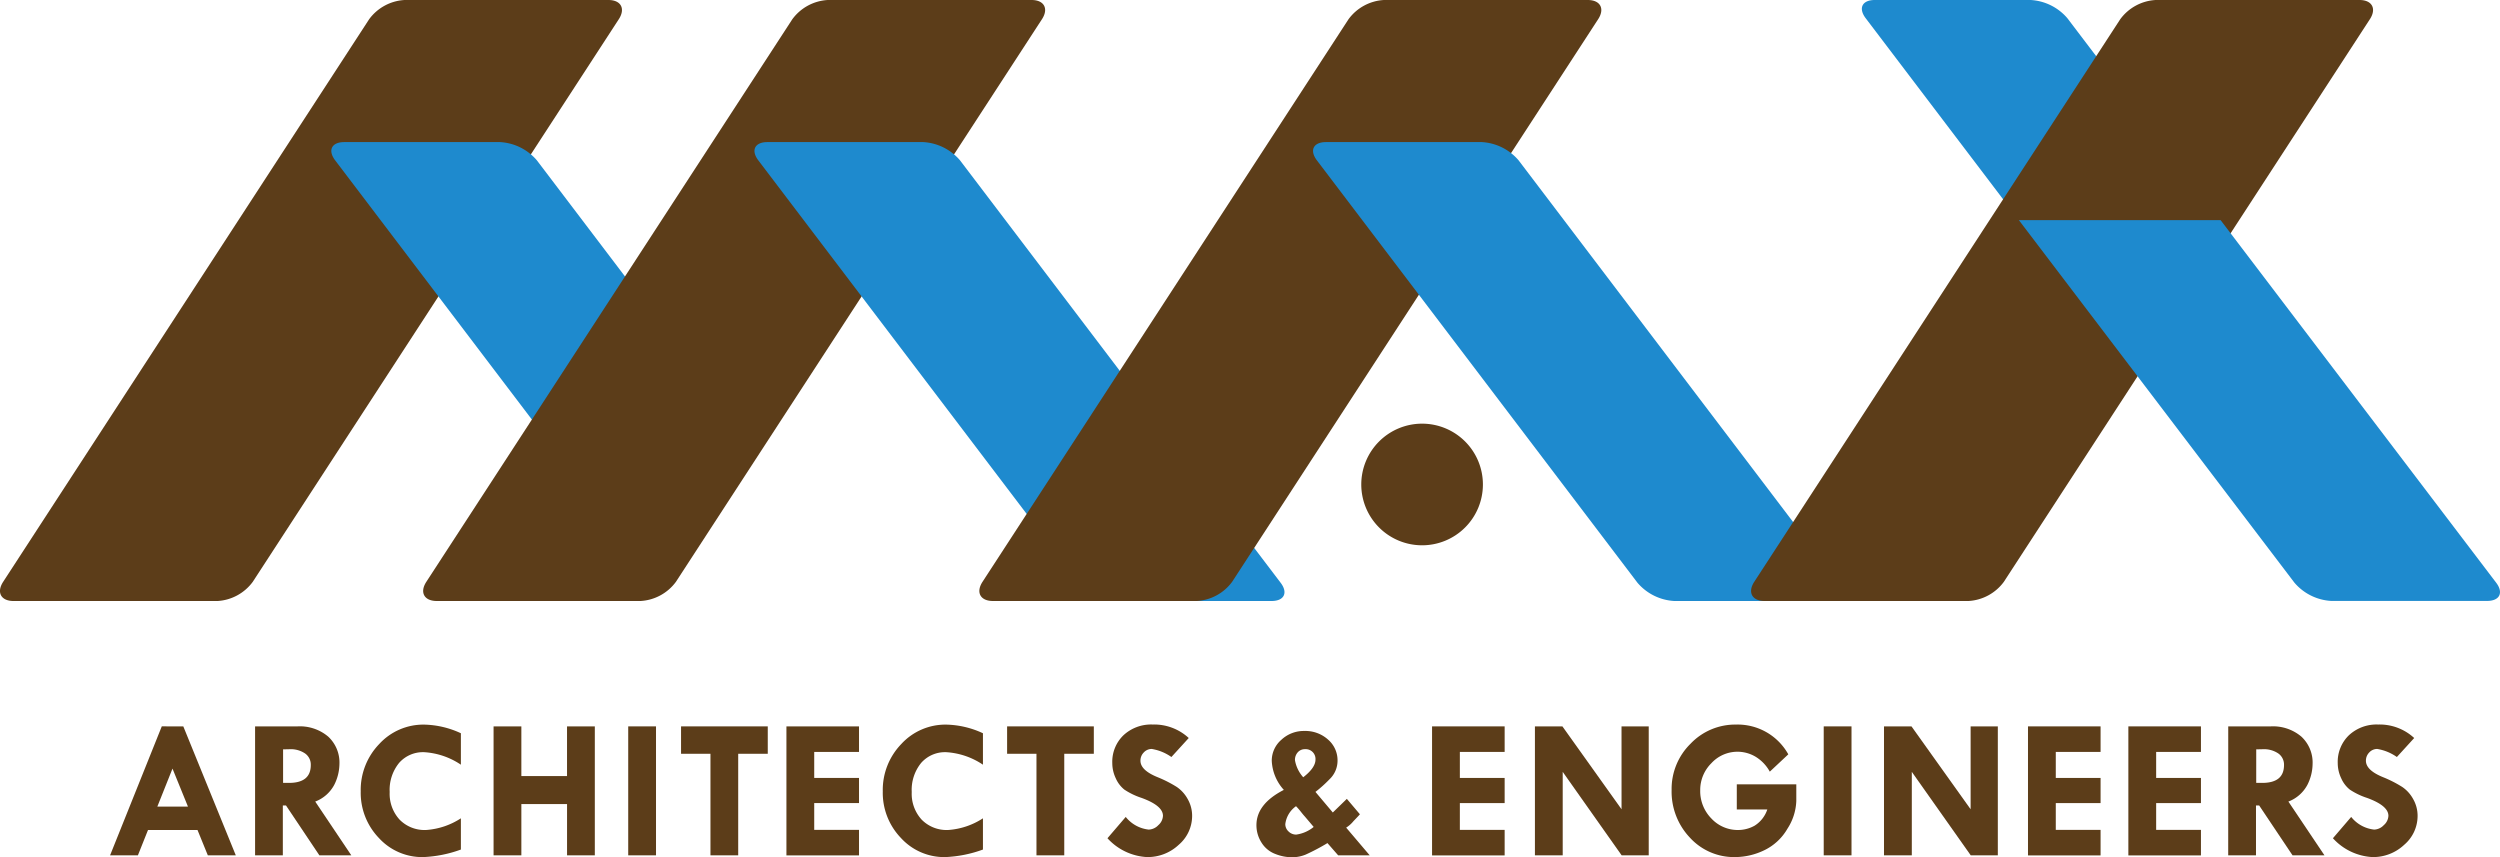 <svg xmlns="http://www.w3.org/2000/svg" xmlns:xlink="http://www.w3.org/1999/xlink" width="139.975" height="48" viewBox="0 0 139.975 48"><defs><style>.a{fill:none;}.b{fill:#5c3d19;}.c{clip-path:url(#a);}.d{fill:#1e8ace;}</style><clipPath id="a"><rect class="a" width="139.975" height="48"/></clipPath></defs><g transform="translate(0 0)"><path class="b" d="M13.895,71l.866,2.128H13.046Zm-.6-2.365L10.4,75.856h1.558l.566-1.419h2.771l.578,1.419h1.566L14.5,68.636Z" transform="translate(-4.237 -27.966)"/><g transform="translate(0 0)"><g class="c"><path class="b" d="M24.1,68.636h2.378a2.458,2.458,0,0,1,1.715.572,1.981,1.981,0,0,1,.63,1.544,2.659,2.659,0,0,1-.289,1.154,2.018,2.018,0,0,1-1.066.94l2.02,3.01H27.7L25.83,73.063h-.176v2.793H24.1Zm1.568,1.287V71.8H26q1.219,0,1.219-1a.765.765,0,0,0-.317-.646,1.433,1.433,0,0,0-.881-.239Z" transform="translate(-9.818 -27.966)"/><path class="b" d="M39.692,68.953v1.76a4.135,4.135,0,0,0-2.051-.7,1.776,1.776,0,0,0-1.408.6,2.39,2.39,0,0,0-.528,1.628,2.145,2.145,0,0,0,.555,1.548,1.959,1.959,0,0,0,1.485.58,4.069,4.069,0,0,0,1.947-.654v1.749a6.97,6.97,0,0,1-2.117.423,3.286,3.286,0,0,1-2.474-1.07,3.646,3.646,0,0,1-1.017-2.609,3.7,3.7,0,0,1,1.037-2.653,3.354,3.354,0,0,1,2.521-1.086,5.1,5.1,0,0,1,2.051.484" transform="translate(-13.887 -27.898)"/><path class="b" d="M46.638,68.636h1.556v2.783h2.557V68.636h1.556v7.22H50.752v-2.87H48.194v2.87H46.638Z" transform="translate(-19.003 -27.966)"/><rect class="b" width="1.556" height="7.22" transform="translate(35.174 40.67)"/><path class="b" d="M64.353,68.636h4.855V70.17H67.553v5.686H66V70.17H64.353Z" transform="translate(-26.221 -27.966)"/><path class="b" d="M74.31,68.636h4.064v1.43H75.866v1.457h2.508v1.408H75.866v1.5h2.508v1.43H74.31Z" transform="translate(-30.278 -27.966)"/><path class="b" d="M89.022,68.953v1.76a4.135,4.135,0,0,0-2.051-.7,1.776,1.776,0,0,0-1.408.6,2.39,2.39,0,0,0-.528,1.628,2.145,2.145,0,0,0,.555,1.548,1.959,1.959,0,0,0,1.485.58,4.069,4.069,0,0,0,1.947-.654v1.749a6.97,6.97,0,0,1-2.117.423,3.286,3.286,0,0,1-2.474-1.07,3.646,3.646,0,0,1-1.017-2.609,3.7,3.7,0,0,1,1.037-2.653,3.354,3.354,0,0,1,2.521-1.086,5.1,5.1,0,0,1,2.051.484" transform="translate(-33.987 -27.898)"/><path class="b" d="M95.161,68.636h4.855V70.17H98.361v5.686H96.805V70.17H95.161Z" transform="translate(-38.773 -27.966)"/><path class="b" d="M109.193,69.222l-.968,1.061a2.657,2.657,0,0,0-1.1-.451.6.6,0,0,0-.446.195.648.648,0,0,0-.187.465q0,.533.968.924a6.751,6.751,0,0,1,1.072.548,1.957,1.957,0,0,1,.608.679,1.887,1.887,0,0,1,.245.94,2.124,2.124,0,0,1-.751,1.616,2.537,2.537,0,0,1-1.773.687,3.222,3.222,0,0,1-2.216-1.055l1.023-1.193a1.9,1.9,0,0,0,1.286.709.772.772,0,0,0,.539-.249.73.73,0,0,0,.259-.524q0-.565-1.193-1a3.946,3.946,0,0,1-.968-.466,1.668,1.668,0,0,1-.481-.633,1.98,1.98,0,0,1-.195-.85,2.064,2.064,0,0,1,.627-1.561,2.273,2.273,0,0,1,1.639-.6,2.85,2.85,0,0,1,2.012.753" transform="translate(-42.638 -27.898)"/><path class="b" d="M122.03,72.485,123,73.636l.786-.764.731.863q-.022.033-.36.385a1.652,1.652,0,0,1-.409.363l1.318,1.551H123.3l-.6-.686a11.573,11.573,0,0,1-1.215.642,2.021,2.021,0,0,1-.776.153,2.572,2.572,0,0,1-.94-.19,1.548,1.548,0,0,1-.765-.638,1.8,1.8,0,0,1-.28-.971q0-1.188,1.534-1.974a2.588,2.588,0,0,1-.676-1.633,1.542,1.542,0,0,1,.536-1.171,1.833,1.833,0,0,1,1.289-.495,1.9,1.9,0,0,1,1.325.481,1.534,1.534,0,0,1,.533,1.185,1.434,1.434,0,0,1-.447,1.036,7.293,7.293,0,0,1-.793.712m-.6,1.365c-.022-.022-.091-.1-.207-.248s-.209-.249-.278-.319a1.436,1.436,0,0,0-.6,1.007.551.551,0,0,0,.181.407.6.6,0,0,0,.429.176,1.956,1.956,0,0,0,.979-.429Zm-.081-2.187q.686-.533.686-.99a.549.549,0,0,0-.583-.583.529.529,0,0,0-.407.173.63.63,0,0,0-.159.443,1.913,1.913,0,0,0,.463.957" transform="translate(-48.376 -28.144)"/><path class="b" d="M135.316,68.636h4.064v1.43h-2.508v1.457h2.508v1.408h-2.508v1.5h2.508v1.43h-4.064Z" transform="translate(-55.135 -27.966)"/><path class="b" d="M149.882,68.636h1.523v7.22h-1.516l-3.3-4.674v4.674h-1.556v-7.22h1.539l3.311,4.641Z" transform="translate(-59.093 -27.966)"/><path class="b" d="M164.482,70.135l-1.034.968a2.228,2.228,0,0,0-.8-.838,1.981,1.981,0,0,0-2.472.366,2.109,2.109,0,0,0-.624,1.518,2.183,2.183,0,0,0,.624,1.575,2.015,2.015,0,0,0,1.5.646,1.9,1.9,0,0,0,.921-.242,1.708,1.708,0,0,0,.712-.908H161.6V71.813h3.332v.934a3.047,3.047,0,0,1-.495,1.548,3,3,0,0,1-1.3,1.209,3.786,3.786,0,0,1-1.633.382,3.342,3.342,0,0,1-2.524-1.083,3.74,3.74,0,0,1-1.029-2.678,3.545,3.545,0,0,1,1.059-2.585,3.453,3.453,0,0,1,2.549-1.073,3.244,3.244,0,0,1,2.925,1.666" transform="translate(-64.357 -27.898)"/><rect class="b" width="1.556" height="7.22" transform="translate(102.11 40.67)"/><path class="b" d="M182.87,68.636h1.523v7.22h-1.516l-3.3-4.674v4.674H178.02v-7.22h1.539l3.311,4.641Z" transform="translate(-72.535 -27.966)"/><path class="b" d="M191.625,68.636h4.064v1.43h-2.508v1.457h2.508v1.408h-2.508v1.5h2.508v1.43h-4.064Z" transform="translate(-78.078 -27.966)"/><path class="b" d="M201.109,68.636h4.064v1.43h-2.508v1.457h2.508v1.408h-2.508v1.5h2.508v1.43h-4.064Z" transform="translate(-81.942 -27.966)"/><path class="b" d="M210.546,68.636h2.378a2.457,2.457,0,0,1,1.715.572,1.982,1.982,0,0,1,.63,1.544,2.652,2.652,0,0,1-.289,1.154,2.016,2.016,0,0,1-1.066.94l2.02,3.01h-1.788l-1.869-2.793H212.1v2.793h-1.556Zm1.567,1.287V71.8h.337q1.219,0,1.219-1a.766.766,0,0,0-.317-.646,1.434,1.434,0,0,0-.881-.239Z" transform="translate(-85.787 -27.966)"/><path class="b" d="M224.987,69.222l-.968,1.061a2.657,2.657,0,0,0-1.1-.451.6.6,0,0,0-.446.195.65.65,0,0,0-.187.465q0,.533.968.924a6.75,6.75,0,0,1,1.072.548,1.957,1.957,0,0,1,.608.679,1.887,1.887,0,0,1,.245.94,2.124,2.124,0,0,1-.751,1.616,2.537,2.537,0,0,1-1.774.687,3.222,3.222,0,0,1-2.216-1.055l1.023-1.193a1.9,1.9,0,0,0,1.286.709.772.772,0,0,0,.539-.249.73.73,0,0,0,.259-.524q0-.565-1.193-1a3.945,3.945,0,0,1-.968-.466,1.668,1.668,0,0,1-.481-.633,1.98,1.98,0,0,1-.195-.85,2.064,2.064,0,0,1,.627-1.561,2.273,2.273,0,0,1,1.639-.6,2.85,2.85,0,0,1,2.012.753" transform="translate(-89.818 -27.898)"/><path class="b" d="M34.647,1.075C35.031.484,34.769,0,34.064,0H22.652A2.644,2.644,0,0,0,20.67,1.075L.177,32.576c-.385.591-.123,1.075.583,1.075H12.172a2.644,2.644,0,0,0,1.981-1.075Z" transform="translate(0 0)"/><path class="d" d="M50.723,26.987a1.244,1.244,0,0,0,.267-1.768L42.816,14.449a2.923,2.923,0,0,0-2.057-1.022h-8.73c-.705,0-.933.46-.507,1.022L43.675,30.462a1.329,1.329,0,0,0,1.817.274Z" transform="translate(-12.756 -5.471)"/><path class="b" d="M74.631,1.075C75.015.484,74.753,0,74.048,0H62.636a2.644,2.644,0,0,0-1.981,1.075l-20.493,31.5c-.385.591-.123,1.075.583,1.075H52.156a2.644,2.644,0,0,0,1.981-1.075Z" transform="translate(-16.291 0)"/><path class="d" d="M82.8,14.449a2.923,2.923,0,0,0-2.057-1.022h-8.73c-.705,0-.933.46-.507,1.022L89.457,38.1a2.921,2.921,0,0,0,2.057,1.021h8.73c.705,0,.933-.459.507-1.021Z" transform="translate(-29.048 -5.471)"/><path class="d" d="M187.435,1.022A2.922,2.922,0,0,0,185.378,0h-8.729c-.706,0-.934.46-.507,1.022l8.577,11.3h11.295Z" transform="translate(-71.681 0)"/><path class="b" d="M127.186,1.075C127.57.484,127.308,0,126.6,0H115.191a2.644,2.644,0,0,0-1.981,1.075l-20.493,31.5c-.385.591-.123,1.075.583,1.075h11.412a2.644,2.644,0,0,0,1.981-1.075Z" transform="translate(-37.705 0)"/><path class="b" d="M135.437,43.438a3.405,3.405,0,1,1-3.405-3.405,3.405,3.405,0,0,1,3.405,3.405" transform="translate(-52.409 -16.312)"/><path class="d" d="M135.579,14.449a2.923,2.923,0,0,0-2.057-1.022h-8.73c-.705,0-.933.46-.507,1.022L142.235,38.1a2.921,2.921,0,0,0,2.057,1.021h8.73c.705,0,.933-.459.507-1.021Z" transform="translate(-50.552 -5.471)"/><path class="b" d="M200.107,1.075c.385-.591.122-1.075-.583-1.075H188.112a2.644,2.644,0,0,0-1.981,1.075l-20.493,31.5c-.385.591-.123,1.075.583,1.075h11.412a2.644,2.644,0,0,0,1.981-1.075Z" transform="translate(-67.417 0)"/><path class="d" d="M217.487,41.1,202.059,20.8H190.764l15.429,20.3a2.923,2.923,0,0,0,2.058,1.021h8.729c.705,0,.933-.459.507-1.021" transform="translate(-77.727 -8.475)"/></g></g></g></svg>